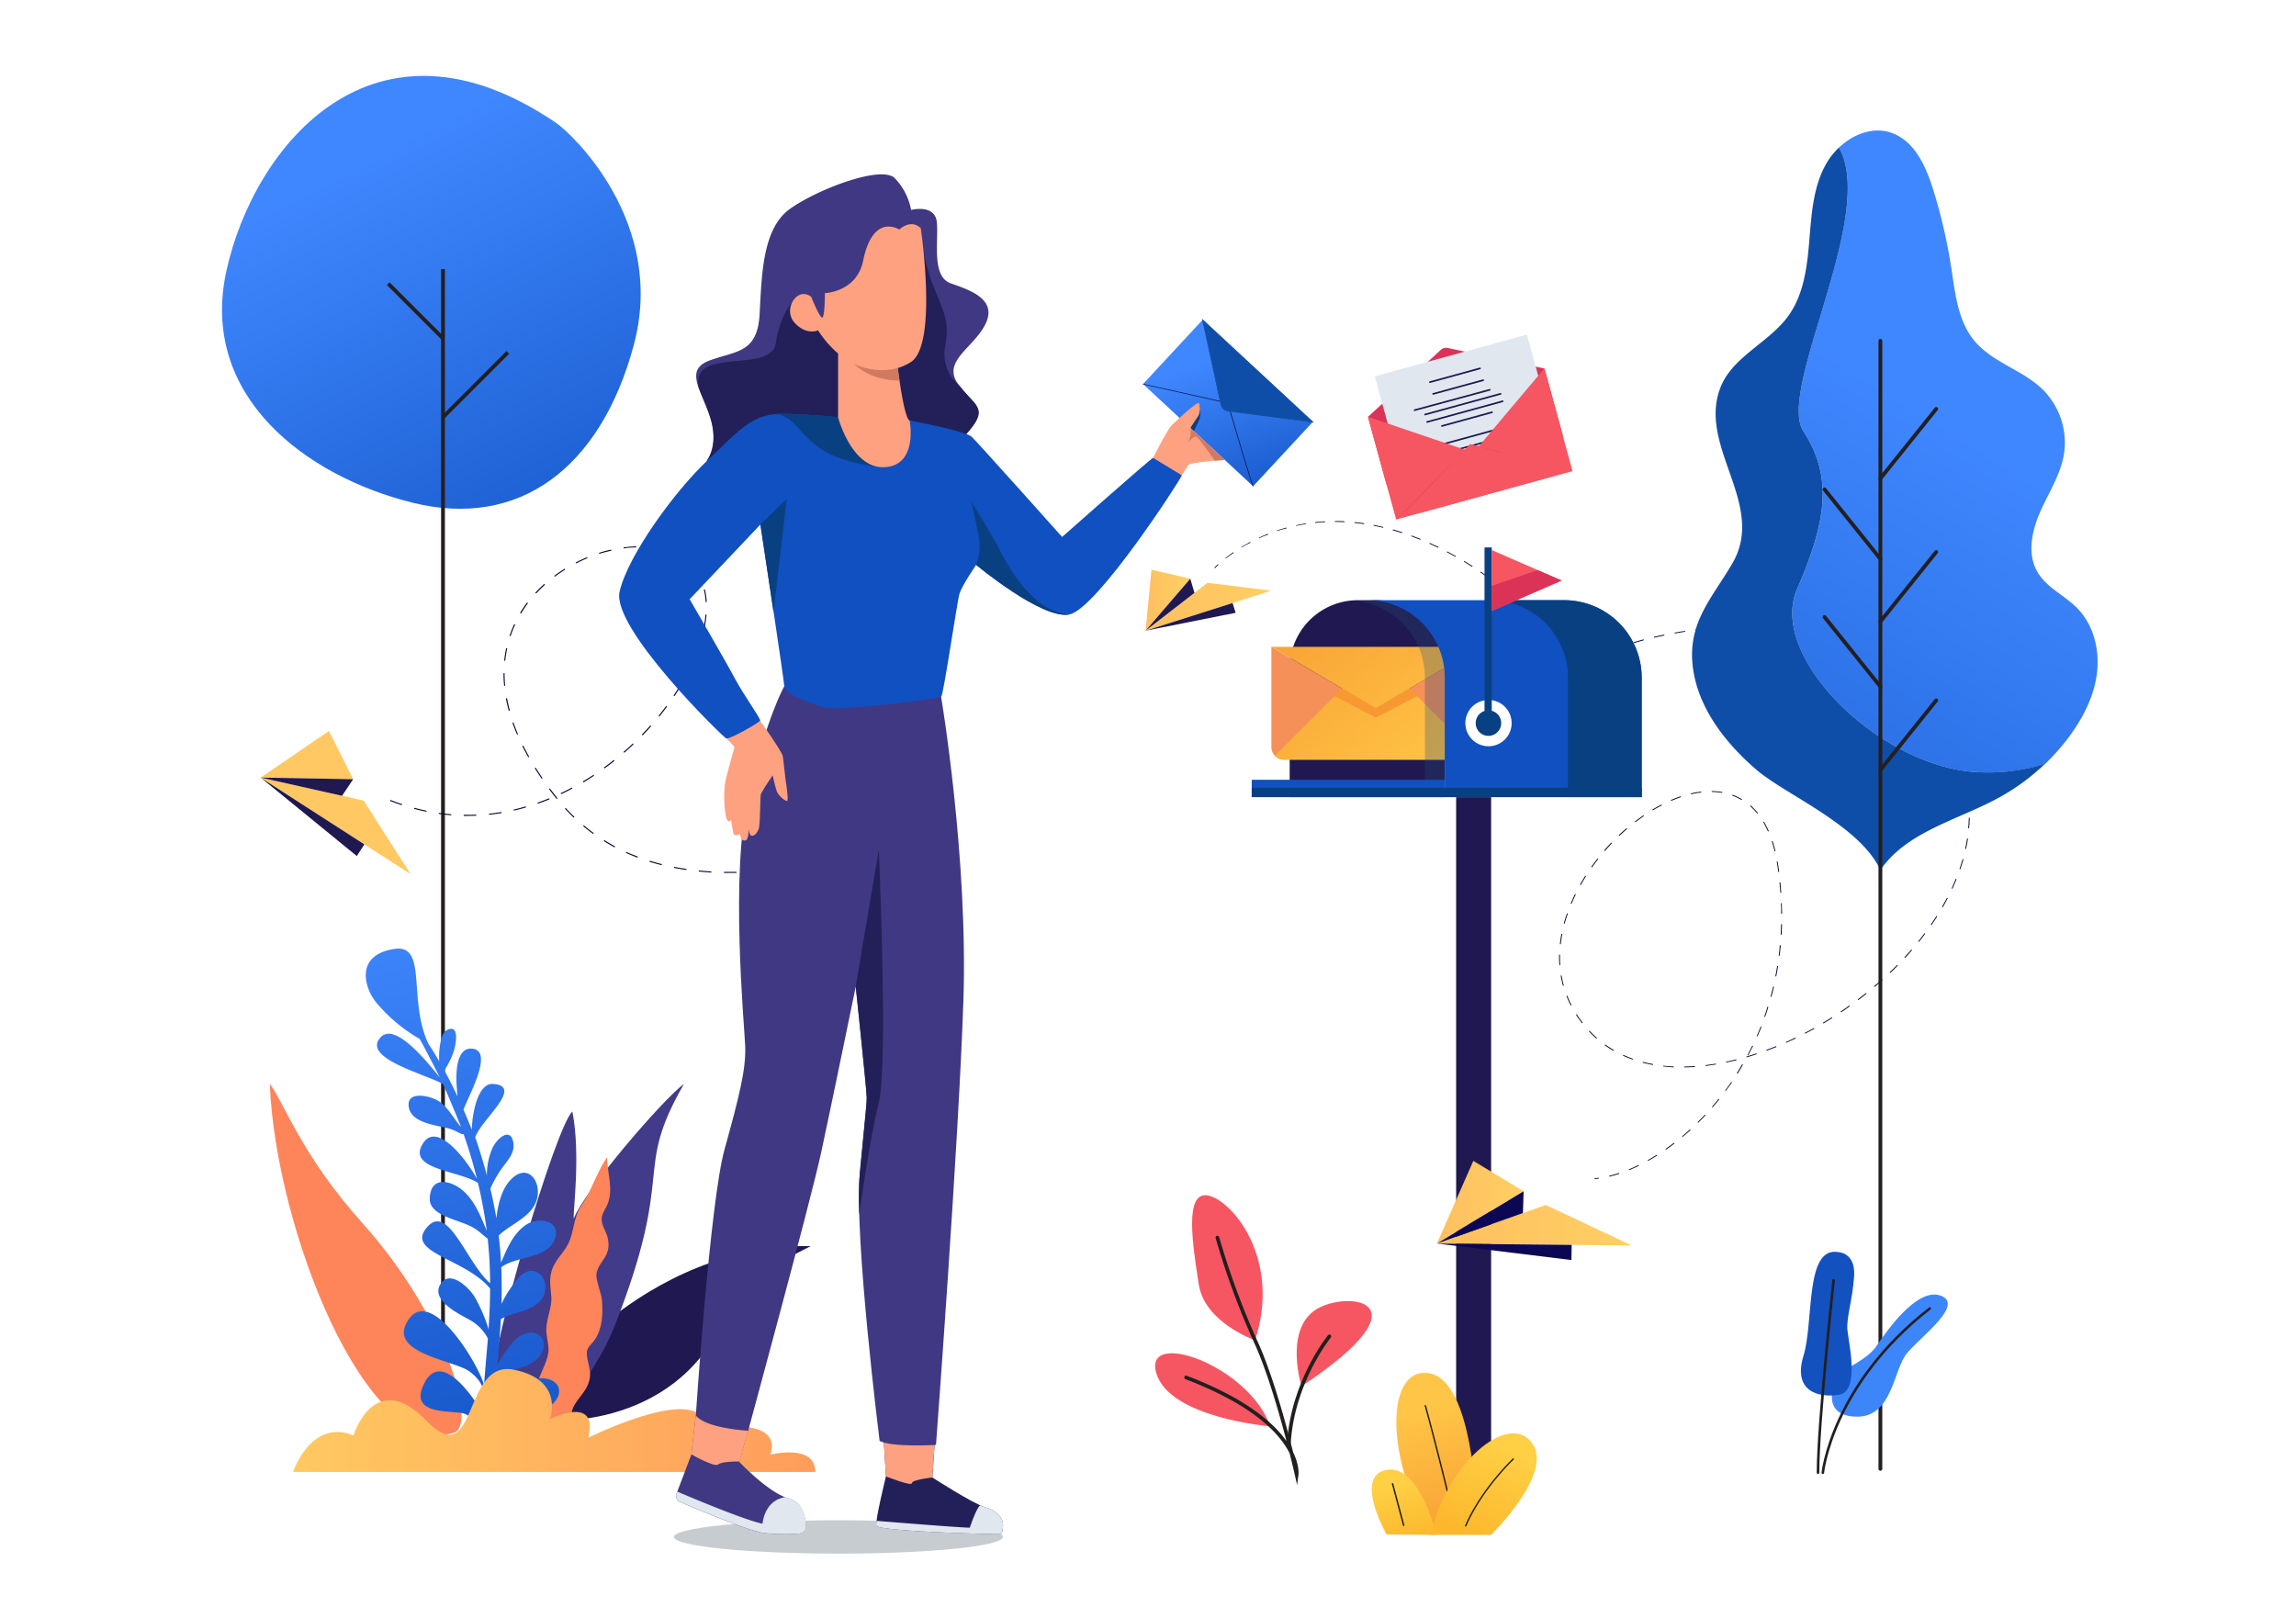 <svg xmlns="http://www.w3.org/2000/svg" xmlns:xlink="http://www.w3.org/1999/xlink" viewBox="0 0 720 504"><defs><style>.cls-1{isolation:isolate;}.cls-2{fill:#fff;}.cls-3{fill:#c7ccd1;}.cls-4{fill:url(#linear-gradient);}.cls-38,.cls-40,.cls-43,.cls-5{fill:none;stroke-miterlimit:10;}.cls-40,.cls-43,.cls-5{stroke:#231f20;}.cls-5{stroke-width:1.2px;}.cls-6{fill:#fe845a;}.cls-7{fill:#201851;}.cls-8{fill:#413b8a;}.cls-9{fill:url(#linear-gradient-2);}.cls-10{fill:url(#linear-gradient-3);}.cls-11{fill:#ffc862;}.cls-12{fill:#060633;}.cls-13{fill:#232059;}.cls-14{fill:#fda181;}.cls-15{fill:#e1e7ef;}.cls-16{fill:#403882;}.cls-17{fill:#1150c0;}.cls-18{fill:#094082;}.cls-19{fill:#d17a62;}.cls-20{fill:url(#linear-gradient-4);}.cls-21{fill:#0f4ea8;}.cls-22{fill:url(#linear-gradient-5);}.cls-23{fill:url(#linear-gradient-6);}.cls-24{fill:#f59059;}.cls-25{fill:url(#linear-gradient-7);}.cls-26{fill:#f79831;}.cls-27{fill:url(#linear-gradient-8);}.cls-28{fill:#f55662;}.cls-29{fill:#db3357;}.cls-30{fill:#264c75;opacity:0.29;mix-blend-mode:multiply;}.cls-31{fill:url(#linear-gradient-9);}.cls-32{fill:url(#linear-gradient-10);}.cls-33{fill:#0b0755;}.cls-34{fill:url(#linear-gradient-11);}.cls-35{fill:#231f20;}.cls-36{fill:url(#linear-gradient-12);}.cls-37{fill:url(#linear-gradient-13);}.cls-38{stroke:#221f1f;stroke-width:1.14px;}.cls-38,.cls-40,.cls-43{stroke-linecap:round;}.cls-39{fill:url(#linear-gradient-14);}.cls-40{stroke-width:1.19px;}.cls-41{fill:#3d86fa;}.cls-42{fill:#1351be;}.cls-43{stroke-width:0.81px;}</style><linearGradient id="linear-gradient" x1="189.55" y1="199.69" x2="113.63" y2="50.6" gradientUnits="userSpaceOnUse"><stop offset="0" stop-color="#1252c4"/><stop offset="1" stop-color="#3f87fe"/></linearGradient><linearGradient id="linear-gradient-2" x1="203.99" y1="469.38" x2="244.06" y2="284.26" gradientTransform="matrix(-1, 0, 0, 1, 368.97, 0)" xlink:href="#linear-gradient"/><linearGradient id="linear-gradient-3" x1="113.29" y1="445.5" x2="277.07" y2="445.5" gradientTransform="matrix(-1, 0, 0, 1, 368.97, 0)" gradientUnits="userSpaceOnUse"><stop offset="0" stop-color="#ff9d5c"/><stop offset="1" stop-color="#ffc961"/></linearGradient><linearGradient id="linear-gradient-4" x1="397.17" y1="161.92" x2="380.45" y2="112.99" xlink:href="#linear-gradient"/><linearGradient id="linear-gradient-5" x1="359.24" y1="190.3" x2="398.68" y2="190.3" gradientUnits="userSpaceOnUse"><stop offset="0" stop-color="#ffbf61"/><stop offset="1" stop-color="#ffcf62"/></linearGradient><linearGradient id="linear-gradient-6" x1="359.24" y1="188.26" x2="373.26" y2="188.26" xlink:href="#linear-gradient-5"/><linearGradient id="linear-gradient-7" x1="396.95" y1="195.7" x2="443.43" y2="251.38" gradientUnits="userSpaceOnUse"><stop offset="0" stop-color="#f8a034"/><stop offset="1" stop-color="#ffc546"/></linearGradient><linearGradient id="linear-gradient-8" x1="413.75" y1="181.68" x2="460.22" y2="237.36" xlink:href="#linear-gradient-7"/><linearGradient id="linear-gradient-9" x1="450.61" y1="384.26" x2="511.69" y2="384.26" xlink:href="#linear-gradient-5"/><linearGradient id="linear-gradient-10" x1="450.61" y1="377.05" x2="477.79" y2="377.05" xlink:href="#linear-gradient-5"/><linearGradient id="linear-gradient-11" x1="-205.3" y1="480.79" x2="-194.54" y2="442.51" gradientTransform="matrix(-1, 0, 0, 1, 252, 0)" xlink:href="#linear-gradient-7"/><linearGradient id="linear-gradient-12" x1="-207.17" y1="482.08" x2="-220.46" y2="454.55" gradientTransform="matrix(-1, 0, 0, 1, 252, 0)" gradientUnits="userSpaceOnUse"><stop offset="0" stop-color="#fcb72c"/><stop offset="1" stop-color="#ffcf44"/></linearGradient><linearGradient id="linear-gradient-13" x1="-190.6" y1="483.88" x2="-185.86" y2="466.17" xlink:href="#linear-gradient-12"/><linearGradient id="linear-gradient-14" x1="486.28" y1="342.81" x2="614.67" y2="135.74" xlink:href="#linear-gradient"/></defs><g class="cls-1"><g id="Layer_2" data-name="Layer 2"><g id="Layer_1-2" data-name="Layer 1"><rect class="cls-2" width="720" height="504"/><ellipse class="cls-3" cx="262.93" cy="482.03" rx="51.6" ry="5.23"/><path class="cls-4" d="M174.48,38.61c4.81,3.28,34.64,31.17,24.24,69.71s-35.93,57.59-69.27,49.36S62.34,124.34,71,84.94,117.32-.36,174.48,38.61Z"/><line class="cls-5" x1="138.92" y1="84.4" x2="138.92" y2="435.14"/><line class="cls-5" x1="138.92" y1="130.85" x2="159.23" y2="110.54"/><line class="cls-5" x1="138.92" y1="106.14" x2="121.75" y2="88.97"/><g id="plant"><path class="cls-6" d="M84.6,339.89c1.78,45.27,30.27,118,57.75,109.44,7.24-2.24-2.06-36-28.64-65.66C94.46,362.17,89.43,346.46,84.6,339.89Z"/><path class="cls-7" d="M165.77,443.67c-.16,2.85,39.37,6.48,57.7-23.38,14.27-23.27,23.14-25.35,30.79-29.48C202.26,389.87,166.22,436.2,165.77,443.67Z"/><path class="cls-8" d="M179.91,382.22c-.25-2.43,2.23-19.93-.42-33.65-5.41,5.3-25.49,73.69-24.86,84.8.23,4.09-2.17,15.36,6.41,17.39,9.05,2.15,25.74-19.7,31.66-34.77,19.56-49.81,5.49-47.7,21.79-76.05C208,344.67,183.33,373.3,179.91,382.22Z"/><path class="cls-6" d="M190.36,362.93c-3.28,4.77-4.78,10.4-8,15.07-2.59,3.76-2.34,8.48-4.18,12.1-2,3.88-5.44,5.88-5.65,11.33-.09,2.55.55,4.67.32,7-.29,2.87-1.49,5.52-1.53,8.58,0,2.15.64,4.19.7,6.23.16,5.73-8.94,15.12-1.65,20.34-.39,4.84.49,6.56,3,6.63,5.33.16,5.13-5.27,6.18-8.26,1.2-3.45,5.11-5.71,5.49-10.44.19-2.44-1.22-5.32-1-7.55.2-1.66,1.75-2.58,2.63-4,2.28-3.62,2.37-7.8,2.13-11.93-.14-2.43-2-6.29-1.75-8.47.57-4.2,4.84-5.27,3.54-11.31-.4-1.83-2-4-1.92-5.91s1.28-3.14,1.92-4.85C192.39,372.73,190.42,367.79,190.36,362.93Z"/><path class="cls-9" d="M170.09,432.27c-5.09-.2-11.54,4.61-14.93,9.93.07-3.34.24-6.69.47-10,3.62-3.31,9.79-2.35,13.39-6.63,3.79-4.5,0-9.56-5.37-6.84C161,420,158,424.38,156,428c.19-2.38.45-5.69.64-8.08q.25-3.1.42-6.19c4.14-2.59,13-2.4,13.92-9.23.65-4.79-4.1-8.1-7.93-4.2a34.71,34.71,0,0,0-5.79,8.64c.11-3.85.1-7.68-.07-11.5,4.55-3.56,14.92-2.53,16.93-9.23,1.64-5.47-5.32-6.74-9.28-4s-5.88,7.44-7.72,11.82q-.23-4.26-.72-8.52c3.41-3.48,10.55-5.83,12-11.49s-3.05-11.57-8.34-5.93c-2.78,3-3.89,7.56-4.41,12-.52-3.12-1.15-6.23-1.89-9.3a38.41,38.41,0,0,1,3.35-6c1.7-2.44,4.2-4.79,3.92-7.9-.48-5.36-4.61-2.62-6.47.89a20.79,20.79,0,0,0-1.87,8.86c-.93-3.43-2.47-8.61-3.66-11.95,1.8-5.49,15.42-16.07,5.58-16.74-4.66-.32-6.53,8.86-6.65,14.37-.71-1.82-2.48-6-2.61-6.3,1.62-4.5,9.55-18.35,2.81-19.12-5.34-.6-5.29,8.33-4.86,12.73,0,.55.09,1.36.16,2.23-1.28-2.73-2.64-5.47-4.1-8.17a25.48,25.48,0,0,0,3-6.21c.51-1.63,2-8.79-2.42-6.3-1.7.94-2.43,6-2.21,9.67-1.09-1.88-2.23-3.74-3.42-5.55-6.5-13.85-.09-31.37-10.72-29.68-12.6,2-9,12.4-6,16.29a49.61,49.61,0,0,0,14,11.91c1.2,2,5.75,10.94,6.32,12.1-5-6.21-15.1-18.46-19.2-11.75-3.64,6,14.05,10.56,20.16,13.76,1.66,3.51,5.35,12.58,5.7,13.53-2.28-2.59-4.18-6.48-7.25-8.27-2.71-1.58-9.14-2.92-9.19,1.12-.08,5.75,8.21,6.49,12.29,7.53,2.92.75,4.13,2.08,4.95,1.83q2.44,6.93,4.21,14.06c-3.11-5.7-12.27-17.94-16.77-11.37-5.79,8.46,11.32,8.7,17.08,12.66a148.51,148.51,0,0,1,2.74,14.75l0,.17c-2-4.53-3.54-9.12-7.55-12.6-3.63-3.14-10.22-4.75-10.3,2.7-.06,5.42,9.47,6.45,13.81,9.09,1.94,1.18,3.34,2.7,4.34,3.34a133.15,133.15,0,0,1,.76,14c-7.63-6.67-13.3-25.92-20.1-17.18-6,7.7,12.3,9.43,20.1,18.81,0,4.25-.2,8.52-.49,12.8a47.87,47.87,0,0,0-4.2-9.87c-1.2-2.4-7.81-9.43-10.92-4.21s6.48,9.55,9.36,11.22A13.92,13.92,0,0,1,153,419.8c-.06.78-.93,10.52-1.21,14.62-1.87-7.07-17.9-33.22-24.55-19-4.27,9.12,15.48,11.38,19.91,14.65,3,2.22,4,4.16,4.52,6.18-.13,2.38-.23,4.75-.25,7.12-3.76-6.61-13.16-19.37-18.19-9.86-6,11.24,10,8.37,12.94,10.08,2.57,1.48,5.49,2.44,5.39,6.06a70.29,70.29,0,0,0,.94,8.33c.36,2,3.47,1.3,3.26-.68a111.49,111.49,0,0,1-.59-11.54c4.56-2.67,14.62-2.62,17.7-5.1C177.11,437.21,175.69,432.49,170.09,432.27Z"/><path class="cls-10" d="M91.89,461.64s5.71-16.89,18.94-11.45c0,0,6.61-21.38,22.84-4.67s11.24-19.17,27.41-15.95,11.35,15.54,11.35,15.54,15.4-7.94,12.06,5.8c0,0,36.33-18.12,36.93-2.79,0,0,24.34-4.51,20.13,8.11,0,0,14.13-3.61,14.13,5.41Z"/></g><polygon class="cls-11" points="81.73 243.87 114.05 251.1 128.76 274.15 81.73 243.87"/><polygon class="cls-11" points="110.75 244.38 81.73 243.87 103.16 229.25 110.75 244.38"/><polygon class="cls-7" points="114.26 264.82 111.89 268.48 81.73 243.87 114.26 264.82"/><polygon class="cls-7" points="110.75 244.38 107.27 249.59 81.73 243.87 110.75 244.38"/><path class="cls-12" d="M229.4,273.78l-2.38,0v-.33c1.29,0,2.62,0,3.94,0v.33Zm5.52-.13,0-.33c1.29-.06,2.61-.14,3.93-.24l0,.33C237.53,273.51,236.21,273.59,234.92,273.65Zm-11.84,0c-1.32-.08-2.65-.19-3.94-.32l0-.33c1.28.13,2.6.24,3.92.32Zm19.71-.55,0-.33c1.28-.13,2.59-.29,3.91-.46l0,.33C245.39,272.76,244.07,272.92,242.79,273.05Zm-27.57-.25c-1.31-.19-2.62-.42-3.89-.66l.06-.33c1.27.25,2.57.47,3.88.66Zm35.4-.77-.05-.33c1.28-.2,2.59-.42,3.89-.65l0,.32C253.21,271.61,251.9,271.83,250.62,272Zm-43.15-.75c-1.28-.32-2.56-.68-3.81-1.06l.1-.32c1.24.38,2.51.74,3.79,1.06Zm50.92-.65-.06-.32c1.27-.26,2.56-.53,3.86-.82l.07.32C261,270.1,259.66,270.38,258.39,270.63Zm-58.47-1.69c-1.23-.47-2.47-1-3.65-1.51l.13-.3c1.18.53,2.41,1,3.64,1.5Zm66.18,0-.07-.32c1.26-.3,2.54-.63,3.82-1l.08.32C268.65,268.29,267.37,268.62,266.1,268.92Zm7.65-2-.09-.32c1.26-.35,2.54-.72,3.8-1.09l.09.32C276.29,266.21,275,266.58,273.75,266.93Zm-81-1.23c-1.16-.62-2.31-1.28-3.43-2l.18-.28c1.1.68,2.25,1.34,3.41,2Zm88.62-1-.1-.32c1.24-.38,2.5-.79,3.76-1.2l.1.31Zm7.5-2.46-.1-.31,3.71-1.3.11.31ZM186,261.53c-1.07-.77-2.12-1.59-3.13-2.43l.21-.26c1,.84,2,1.65,3.11,2.42Zm-6.08-5.07c-.94-.91-1.87-1.87-2.76-2.85l.24-.22c.89,1,1.81,1.92,2.75,2.83Zm-33.41-.57h-1.09v-.33c1.31,0,2.62,0,3.93-.05l0,.33C148.42,255.87,147.45,255.89,146.51,255.89Zm-5-.2c-1.3-.1-2.63-.25-3.92-.43l0-.33c1.29.19,2.61.33,3.91.44Zm11.84-.16,0-.33c1.29-.13,2.6-.31,3.9-.53l.05.33C155.92,255.22,154.6,255.4,153.31,255.53Zm-19.66-.95c-1.28-.26-2.57-.57-3.84-.91l.08-.32c1.27.34,2.56.65,3.83.91Zm27.44-.35-.07-.32c1.27-.29,2.55-.62,3.81-1l.09.32C163.66,253.61,162.37,253.94,161.09,254.23ZM126,252.53c-1.23-.41-2.48-.87-3.71-1.35l.12-.31c1.22.48,2.47.94,3.7,1.35Zm42.66-.48-.11-.31c1.22-.42,2.46-.89,3.68-1.39l.12.31C171.15,251.16,169.91,251.63,168.68,252.05Zm5.92-1.46c-.84-1-1.65-2.09-2.42-3.13l.26-.2c.77,1,1.58,2.09,2.41,3.13Zm1.38-1.52-.13-.3c1.17-.55,2.35-1.14,3.51-1.76l.16.29C178.35,247.92,177.16,248.52,176,249.07Zm7-3.7-.17-.29c1.12-.66,2.24-1.36,3.33-2.08l.18.27C185.21,244,184.08,244.7,183,245.37Zm-13.09-1.13c-.76-1.1-1.5-2.22-2.18-3.31l.28-.17c.68,1.08,1.41,2.19,2.17,3.3ZM189.55,241l-.19-.27c1.06-.77,2.11-1.57,3.14-2.39l.2.26C191.67,239.45,190.61,240.26,189.55,241Zm-23.89-3.5c-.66-1.17-1.28-2.35-1.86-3.5l.3-.15c.57,1.15,1.19,2.32,1.85,3.49Zm30.09-1.43-.21-.25c1-.85,2-1.75,2.92-2.65l.22.25C197.73,234.35,196.74,235.24,195.75,236.1Zm5.75-5.44-.23-.23c.91-.94,1.81-1.91,2.68-2.89l.25.22C203.33,228.74,202.42,229.72,201.5,230.66Zm-39.36-.24c-.52-1.23-1-2.47-1.44-3.69l.32-.11c.42,1.21.9,2.45,1.42,3.67Zm44.63-5.68-.26-.21c.83-1,1.65-2.07,2.42-3.12l.27.2C208.42,222.66,207.6,223.71,206.77,224.74Zm-47.24-1.81c-.35-1.29-.65-2.59-.89-3.87L159,219c.24,1.27.53,2.56.88,3.85Zm51.95-4.56-.27-.18c.74-1.1,1.45-2.23,2.12-3.34l.28.17C212.94,216.14,212.22,217.27,211.48,218.37Zm-53.39-3.24c-.13-1.31-.19-2.62-.19-3.9v-.07h.33v.07c0,1.27.06,2.57.18,3.87Zm57.47-3.56-.29-.16c.62-1.18,1.21-2.37,1.74-3.54l.3.14C216.78,209.18,216.19,210.38,215.56,211.57Zm-57.12-4.34-.33,0a36.37,36.37,0,0,1,.63-3.92l.32.07A33.52,33.52,0,0,0,158.44,207.23Zm60.4-2.89-.31-.12c.48-1.26.9-2.51,1.26-3.74l.31.09C219.74,201.81,219.32,203.07,218.84,204.34Zm-58.74-4.8-.31-.1a37.79,37.79,0,0,1,1.47-3.69l.3.14A38,38,0,0,0,160.1,199.54ZM221,196.71l-.32-.06a34.8,34.8,0,0,0,.55-3.9l.33,0A35.22,35.22,0,0,1,221,196.71Zm-57.63-4.3-.28-.17a38.71,38.71,0,0,1,2.22-3.29l.26.2C164.82,190.21,164.08,191.3,163.41,192.41Zm57.92-3.6a22.66,22.66,0,0,0-.56-3.88l.32-.08a22.37,22.37,0,0,1,.57,4Zm-53.19-2.68-.24-.22a39,39,0,0,1,2.82-2.78l.22.24C170,184.25,169,185.18,168.14,186.13Zm51.33-4.89c-.14-.28-.28-.55-.43-.82a14.84,14.84,0,0,0-1.71-2.44l.25-.22a15.57,15.57,0,0,1,1.75,2.5c.15.27.3.55.43.83ZM174,180.88l-.19-.27c1-.78,2.14-1.54,3.27-2.24l.17.29C176.11,179.35,175,180.1,174,180.88Zm6.67-4.17-.15-.29c1.17-.6,2.38-1.16,3.59-1.66l.13.3C183,175.56,181.81,176.12,180.65,176.71Zm33.77-1.33a18.16,18.16,0,0,0-3.43-1.87l.13-.3a18,18,0,0,1,3.49,1.9Zm-26.51-1.68-.1-.31c1.26-.4,2.54-.76,3.82-1l.07.32C190.44,173,189.16,173.3,187.91,173.7Zm19.36-1.37a29.14,29.14,0,0,0-3.88-.6l0-.32a26.76,26.76,0,0,1,3.92.6ZM195.56,172l0-.32a38.52,38.52,0,0,1,3.94-.33v.33C198.2,171.68,196.88,171.79,195.56,172Z"/><g id="LADY"><g id="SHOES"><path class="cls-13" d="M293.07,453.13l-.69,10.25s12.72,8.22,16.63,9.37,5.52,3.51,5.52,5.47-.46,2.82-.81,2.93-38.65-.8-38.94-2.7S277.83,463,277.83,463l-.69-10.93Z"/><path class="cls-14" d="M292.38,463.38s-6.36.67-6.42,1.78-8.13-2.13-8.13-2.13l-.69-10.93,15.93,1Z"/><path class="cls-15" d="M274.78,478.45c.29,1.9,38.6,2.82,38.94,2.7s.81-1,.81-2.93-1.61-4.32-5.52-5.47a13.34,13.34,0,0,1-1.61-.63h0c-1.16.64-3.28,7-3.28,7-2.85,0-24.35-1.74-29.25-2.14A7,7,0,0,0,274.78,478.45Z"/><path class="cls-16" d="M218.18,444l-1.38,12.18-4.68,12.34a2,2,0,0,0,1,2.49c5.35,2.29,21.58,9.12,26.41,9.79a58.14,58.14,0,0,0,11.08.17,2.26,2.26,0,0,0,2.11-2.4c-.16-2.82-1.1-7.46-5.42-8.64-6.33-1.73-15.53-11.51-15.53-11.51l2.78-9.66Z"/><path class="cls-14" d="M231.82,458.37s-5.47-.11-6.58.92-8.44-3.16-8.44-3.16L218.18,444l16.42,4.76Z"/><path class="cls-15" d="M213.17,471c5.35,2.29,21.58,9.12,26.41,9.79a58.14,58.14,0,0,0,11.08.17,2.26,2.26,0,0,0,2.11-2.4c-.16-2.82-1.1-7.46-5.42-8.64a11.24,11.24,0,0,1-1.11-.38h0c-6.69,1.09-7.11,8.35-7.11,8.35-5.8-1.23-22-8.05-26.73-10.08l-.27.7A2,2,0,0,0,213.17,471Z"/></g><g id="PANTS"><path class="cls-16" d="M295.11,218.48s8.51,50.31,7,95.4-8.59,139.28-8.59,139.28-13.43.84-17.68-1.23c0,0-8.05-64.19-6.21-83.86s2.18-21.63,2.18-23.82-3.45-34.85-3.45-34.85-7.48,36.46-10.81,51.88-22.93,87.43-22.93,87.43-13-.61-16.42-4.76c0,0,4.45-67,9-83.44S234,335.36,233.68,328s-4.76-54.14,1.07-78.84,11.16-33.86,11.16-33.86Z"/><path class="cls-13" d="M275.59,266.49l-7.25,42.91s3.45,32.67,3.45,34.85-.34,4.14-2.18,23.82c-.18,1.91-.27,4.25-.28,6.9l.1,6.08v0c0-.05,3.21-23.64,6.16-35.28S275.59,266.49,275.59,266.49Z"/></g><g id="UPPER_BODY" data-name="UPPER BODY"><path class="cls-16" d="M285.71,65.85s7.36-1.95,8.05,3.69-1.84,17.14,4.38,19.32,14.49,5,11,12.54-14,11.85-8.63,19.1,10,7.25,2.07,16-81,8-81,8,3.92-4.6,1.15-13.46S214.39,116,222.67,113s14.84-2.3,15.53-14.38.78-26.89,9.54-33.12,28.54-13.7,32.79-9.67A19.37,19.37,0,0,1,285.71,65.85Z"/><path class="cls-13" d="M296.41,108.54c1.5-8.17-.69-11.05-4-19.56a60,60,0,0,1-3.64-17.45s-17,25.39-26.29,26.54-12.63-5-12.63-5-5.06,4.45-6.56,14.46-26.58.89-24.22,13.9c.94,2.74,2.59,6,3.74,9.68,2.77,8.86-1.15,13.46-1.15,13.46s73.05.69,81-8c7.71-8.49,3.59-8.74-1.61-15.39h0A13,13,0,0,1,296.41,108.54Z"/><path class="cls-14" d="M238.32,226s6.94,9.67,7.17,11.28.88,7.63,1,8.28.77,5.18.39,5.56-2.73-1.42-3.3-3a45.84,45.84,0,0,1-1.27-4.95s-3.49,5.06-3.72,6-.19,9.47-.65,10.74-1.38,2.37-2.26,2.18-.77-2.3-.77-2.3-.23,3.38-.92,3.68a1.14,1.14,0,0,1-1.65-.69c-.19-.73-.27-1.22-.27-1.22s-1.72,1.11-2.1-.35a37.23,37.23,0,0,1-.69-4s-1.16,1.54-1.69-1.49a35.09,35.09,0,0,1-.23-10c.42-2.53,3-11.43,3-11.43l-2.69-2.88Z"/><path class="cls-17" d="M285.25,131.89s17.53,3.22,19.52,5.14,28.3,31.37,28.3,31.37,27.94-24.75,28.54-24.81,9.19,4.4,9,5.48-26.69,42-35.28,43.64-29.22-15.57-29.22-15.57-4.44,6.52-5.21,9-5,31.75-5.75,32.37-32.06,4.75-36.78,3.37-12.31-4.26-12.42-6.56-7.48-50.84-7.48-50.84l-22.2,23.46s11.5,19.79,14.26,25,8.17,12.54,7.83,13.11-9.63,6-10.67,5.52-36-34.58-33.4-46,17.41-31.6,27.38-41,14.19-15.1,24.32-14.8,16.87,1.11,16.87,1.11Z"/><path class="cls-18" d="M313.21,171.92c-2.3-4.52-8.67-14.65-8.67-14.65s1.3,5.14,2.34,10.74-.81,9.13-.81,9.13,20.63,17.18,29.22,15.57C323.25,191.79,315.51,176.45,313.21,171.92Z"/><path class="cls-18" d="M257.76,141c7.93,5.06,19.78,5.52,19.78,5.52a21.27,21.27,0,0,0-7.17-15.3l-7.55-.35s-6.75-.8-16.87-1.11a20.3,20.3,0,0,0-4.67.37C248.32,128.7,250,136,257.76,141Z"/><polygon class="cls-18" points="238.43 164.45 246.71 156.51 242.57 192 238.43 164.45"/><g id="FACE"><path class="cls-14" d="M288.74,71.53C270,50.9,254.38,93.08,254.38,93.08c-4.45-3.37-9,4-5.21,8.13s7.36,2.38,7.36,2.38a32.64,32.64,0,0,0,6.29,7.28v20s4.26,16.34,14.72,15.65,7.71-14.61,7.71-14.61c-1.5-.62-3.07-11.47-3.72-16.48a17.35,17.35,0,0,0,4.07-1.85C294.19,108.19,288.74,71.53,288.74,71.53Z"/><path class="cls-19" d="M281.53,115.41a19.51,19.51,0,0,1-13.64-1.31s4.34,5.2,14.19,5.25Z"/><path class="cls-16" d="M254.38,93.08s2.61,6.52,3.45,6.52.85-7.67.85-7.67,10-.3,12-10.2,6.61-12.27,11.36-9.74c0,0,3.44-3.45,6.66-.46A14.49,14.49,0,0,0,275.82,63C266,62.64,249.57,81.89,254.38,93.08Z"/></g><polygon class="cls-20" points="377.1 100.34 358.44 120.45 392.97 152.5 411.63 132.38 385.61 128.37 382.77 125.74 377.1 100.34"/><path class="cls-12" d="M392.89,152.55l.16-.11c-.39-.56-4.41-14-7.74-25.41a1.21,1.21,0,0,0-.9-.85l-26-5.82,0,.18,25.95,5.82a1,1,0,0,1,.76.72C386.82,132.87,392.39,151.82,392.89,152.55Z"/><path class="cls-21" d="M411.64,132.38l-34.54-32,5.83,26.59a2.44,2.44,0,0,0,2.07,1.9Z"/><path class="cls-21" d="M385,128.87a2.48,2.48,0,0,1-2.09-1.93l-5.83-26.6,0-.11,34.7,32.2Zm-2-1.94a2.42,2.42,0,0,0,2,1.87l26.53,3.53-34.37-31.89Z"/><path class="cls-21" d="M382.84,127,377,100.06l35,32.46L385,128.93a2.54,2.54,0,0,1-2.14-2Zm-5.58-26.34,5.76,26.3a2.36,2.36,0,0,0,2,1.83l26.34,3.51Z"/><path class="cls-21" d="M385,129a2.57,2.57,0,0,1-1.41-.66l0,0,0,0a2.64,2.64,0,0,1-.77-1.34l-5.89-26.89,0-.11L412,132.57Zm-2.11-2a2.5,2.5,0,0,0,.75,1.29,2.44,2.44,0,0,0,1.37.65l26.82,3.58L377,100.16Zm2.13,1.82a2.37,2.37,0,0,1-2-1.85l-5.76-26.3,0-.11,34.26,31.79Zm-1.94-1.87a2.32,2.32,0,0,0,1.95,1.8l26.24,3.5-33.93-31.48Z"/><path class="cls-18" d="M376.19,127a10.2,10.2,0,0,1,0,4.35,36.85,36.85,0,0,1-1.81,3.86l-4.51-4.19Z"/><path class="cls-14" d="M361.61,143.59s4.21-8.56,5.89-10.28,7.49-6.92,8.23-6.89.79,3,0,4.09-2.44,3.72-2.44,3.72l10.78,10s-10.93.76-11.43,1.61-2.07,3.22-2.07,3.22Z"/><path class="cls-19" d="M373.29,134.23a7.19,7.19,0,0,1-.78,4.71s1.95-2.56,2.79-1.93,5.66,7.48,5.66,7.48l3.11-.25Z"/></g></g><path class="cls-12" d="M381,178.21l-.2-.18s.39-.41,1.13-1.09l.17.19C381.33,177.8,381,178.21,381,178.21Z"/><path class="cls-12" d="M482.31,206.16h-.26c0-.33,0-.67,0-1a17.31,17.31,0,0,0-.11-2l.26,0a20.5,20.5,0,0,1,.11,2.07C482.33,205.49,482.32,205.82,482.31,206.16Zm-.89-6a21.21,21.21,0,0,0-1-2.88l.24-.1a21.31,21.31,0,0,1,1,2.92Zm-2.3-5.63a28.94,28.94,0,0,0-1.62-2.58l.21-.15a29.64,29.64,0,0,1,1.64,2.61Zm-3.49-5c-.63-.75-1.32-1.52-2-2.26l.18-.19c.73.76,1.43,1.53,2.06,2.29Zm-4.24-4.39c-.73-.67-1.51-1.34-2.32-2l.17-.2c.81.66,1.59,1.34,2.32,2Zm-4.73-3.89c-.79-.59-1.63-1.19-2.48-1.78l.14-.21c.86.59,1.7,1.19,2.5,1.79Zm-5-3.47c-.83-.53-1.71-1.07-2.6-1.61l.13-.22c.89.53,1.77,1.08,2.61,1.61Zm-77.23-2.57-.16-.2c.79-.62,1.62-1.23,2.47-1.82l.15.21C386,173.94,385.17,174.55,384.39,175.16Zm72-.57c-.9-.5-1.8-1-2.7-1.46l.12-.23c.9.47,1.81,1,2.7,1.46Zm-5.43-2.84c-.92-.45-1.86-.89-2.77-1.3l.1-.23c.92.41,1.86.84,2.78,1.29Zm-61.52-.06-.13-.23c.87-.52,1.77-1,2.67-1.52l.12.23C391.18,170.65,390.29,171.16,389.42,171.69Zm55.93-2.44c-1-.39-1.91-.76-2.86-1.11l.09-.24c.95.35,1.91.72,2.87,1.11Zm-50.53-.44-.11-.23c.93-.43,1.88-.84,2.83-1.22l.09.24C396.69,168,395.74,168.38,394.82,168.81Zm44.78-1.67c-1-.32-2-.62-2.93-.89l.07-.25c1,.27,2,.57,2.94.89Zm-39.09-.59-.09-.25c1-.32,2-.62,2.94-.89l.07.25C402.45,165.93,401.47,166.23,400.51,166.55Zm33.2-1.07c-1-.24-2-.46-3-.65l0-.25c1,.19,2,.41,3,.65Zm-27.31-.55,0-.25c1-.22,2-.41,3-.57l0,.25C408.41,164.53,407.39,164.72,406.4,164.93Zm21.3-.61c-1-.15-2-.27-3-.37l0-.26c1,.1,2,.22,3.05.37ZM412.44,164l0-.26c1-.1,2-.18,3.06-.24v.26C414.48,163.78,413.45,163.86,412.44,164Zm9.17-.24c-1-.05-2-.08-3-.08l0-.26h0c1,0,2,0,3,.08Z"/><polygon class="cls-22" points="359.24 197.81 378.63 182.79 398.68 185.25 359.24 197.81"/><polygon class="cls-23" points="373.26 181.5 359.24 197.81 361.08 178.7 373.26 181.5"/><polygon class="cls-7" points="386.52 189.12 387.48 192.19 359.24 197.81 386.52 189.12"/><polygon class="cls-7" points="373.26 181.5 374.57 185.94 359.24 197.81 373.26 181.5"/><g id="MAILBOX"><rect class="cls-7" x="456.63" y="250.01" width="10.97" height="216.06"/><path class="cls-7" d="M425.8,188.24h5.88a21.37,21.37,0,0,1,21.37,21.37V250a0,0,0,0,1,0,0H404.43a0,0,0,0,1,0,0V209.61A21.37,21.37,0,0,1,425.8,188.24Z"/><path class="cls-24" d="M464.17,202.87v31.4a4,4,0,0,1-4,4H402.69a4,4,0,0,1-4-4v-31.4l32.73,19.3Z"/><path class="cls-25" d="M463.06,237,442,215.94l-10.55,6.23-10.56-6.23L399.81,237a4,4,0,0,0,2.88,1.25h57.49A4,4,0,0,0,463.06,237Z"/><polygon class="cls-26" points="431.44 225.04 444.39 218.33 442 215.94 431.44 222.17 420.88 215.94 418.51 218.31 431.44 225.04"/><polygon class="cls-27" points="398.71 202.87 464.17 202.87 431.44 222.17 398.71 202.87"/><rect class="cls-17" x="392.53" y="244.56" width="60.52" height="5.44"/><path class="cls-17" d="M490.5,188.24H428.74a24.31,24.31,0,0,1,24.31,24.31V250h61.77V212.55A24.32,24.32,0,0,0,490.5,188.24Z"/><rect class="cls-18" x="392.53" y="247.07" width="60.52" height="2.93"/><rect class="cls-18" x="453.05" y="247.07" width="61.77" height="2.93"/><path class="cls-18" d="M490.51,188.24H467.38a24.31,24.31,0,0,1,24.31,24.31V250h23.13V212.55A24.32,24.32,0,0,0,490.51,188.24Z"/><circle class="cls-2" cx="466.78" cy="226.79" r="7.26"/><path class="cls-18" d="M470.76,226.79a4,4,0,1,0-4,4A4,4,0,0,0,470.76,226.79Z"/><rect class="cls-18" x="465.53" y="171.69" width="2.27" height="55.1"/><polygon class="cls-28" points="467.76 191.64 489.71 182.07 467.76 172.5 467.76 191.64"/><polygon class="cls-29" points="482.2 178.8 467.76 183.75 467.76 191.64 489.71 182.07 482.2 178.8"/><path class="cls-30" d="M453.05,212.55V250h0v-5.45h-6.21v-32a24.3,24.3,0,0,0-21.2-24.1,24.46,24.46,0,0,1,3.1-.2h0A24.3,24.3,0,0,1,453.05,212.55Z"/></g><polygon class="cls-31" points="450.61 390.01 484.74 377.91 511.69 390.62 450.61 390.01"/><polygon class="cls-32" points="477.79 373.62 450.61 390.01 462.02 364.08 477.79 373.62"/><polygon class="cls-33" points="492.86 390.43 492.78 395.18 450.61 390.01 492.86 390.43"/><polygon class="cls-33" points="477.79 373.62 477.58 380.45 450.61 390.01 477.79 373.62"/><path class="cls-12" d="M500.05,369.79l0-.27c.43,0,.87-.08,1.32-.14l0,.27C500.93,369.71,500.49,369.76,500.05,369.79Zm4.58-.75-.06-.26c1-.25,2.09-.55,3.15-.91l.09.26C506.73,368.49,505.67,368.8,504.63,369ZM510.9,367l-.1-.25c1-.41,2-.87,3-1.36l.12.25C512.91,366.11,511.9,366.57,510.9,367Zm5.94-2.89-.14-.24c.94-.53,1.89-1.09,2.83-1.68l.15.23C518.74,363,517.78,363.56,516.84,364.09Zm5.59-3.52-.16-.22c.89-.62,1.78-1.28,2.65-1.94l.17.21C524.21,359.29,523.32,360,522.43,360.57Zm5.23-4-.18-.21c.83-.7,1.67-1.43,2.48-2.17l.19.21C529.33,355.13,528.49,355.86,527.66,356.56Zm4.88-4.44-.19-.2c.77-.77,1.54-1.56,2.29-2.36l.2.19C534.09,350.55,533.32,351.35,532.54,352.12Zm4.51-4.82-.21-.18c.71-.82,1.42-1.67,2.1-2.53l.22.18C538.47,345.62,537.76,346.47,537.05,347.3Zm4.12-5.15L541,342c.65-.88,1.3-1.78,1.91-2.68l.23.16C542.47,340.37,541.83,341.27,541.17,342.15ZM522,334.51l-.4,0,0-.27c1.07.11,2.17.2,3.27.25v.27C523.94,334.68,523,334.61,522,334.51Zm22.88,2.2-.23-.15c.58-.92,1.15-1.87,1.7-2.81l.23.14C546.06,334.84,545.48,335.78,544.9,336.71ZM518.35,334c-1.1-.2-2.18-.44-3.23-.71l.07-.26c1,.27,2.12.5,3.21.7Zm9.86.77v-.28c1.08,0,2.18-.06,3.29-.14l0,.28C530.4,334.7,529.29,334.75,528.21,334.77ZM512,332.33c-1-.37-2.08-.79-3.06-1.24l.11-.25c1,.45,2,.86,3,1.23Zm22.83,2,0-.28c1.07-.12,2.16-.28,3.25-.46l0,.27C537,334,535.87,334.19,534.79,334.32Zm6.51-1.08-.06-.27c1.06-.22,2.14-.47,3.21-.74l.06.27C543.44,332.77,542.36,333,541.3,333.24ZM506,329.58c-1-.55-1.89-1.15-2.78-1.78l.16-.23c.88.63,1.81,1.23,2.76,1.78Zm41.74,2.05-.08-.27c1-.3,2.09-.63,3.14-1l.09.26C549.79,331,548.73,331.32,547.7,331.63Zm.51-.62-.25-.13c.51-1,1-1.95,1.49-2.93l.25.12C549.22,329.05,548.72,330,548.21,331Zm-47.62-5.26c-.82-.73-1.62-1.5-2.37-2.31l.2-.18a31.61,31.61,0,0,0,2.35,2.28Zm53.37,3.8-.1-.26c1-.37,2.06-.77,3.07-1.19l.1.26C556,328.77,555,329.17,554,329.55Zm-57.88-8.62c-.68-.88-1.32-1.79-1.91-2.7l.23-.15c.58.91,1.22,1.81,1.89,2.68Zm64,6.14-.11-.26c1-.44,2-.9,3-1.38l.12.25C562.07,326.16,561.06,326.62,560.07,327.07Zm-9-2-.25-.11c.44-1,.87-2,1.27-3l.25.1C552,323.05,551.52,324.07,551.08,325.07Zm14.93-.86-.12-.25c1-.5,1.94-1,2.9-1.55l.13.24C568,323.18,567,323.71,566,324.21Zm-73.48-8.85a32.22,32.22,0,0,1-1.35-3l.25-.1c.4,1,.85,2,1.34,3ZM571.78,321l-.14-.24c.94-.55,1.89-1.13,2.81-1.71l.15.23C573.67,319.87,572.72,320.45,571.78,321Zm-18.27-2.07-.25-.09c.36-1,.71-2.08,1-3.12l.26.09C554.23,316.86,553.88,317.91,553.51,318.94Zm-63.37-9.73c-.29-1.06-.53-2.14-.72-3.23l.27-.05c.19,1.08.42,2.16.71,3.2Zm87.23,8.27-.15-.22c.9-.61,1.81-1.24,2.71-1.88l.16.23C579.19,316.24,578.28,316.88,577.37,317.48Zm-21.88-4.83-.26-.07c.28-1.05.56-2.12.81-3.18l.27.06C556.05,310.53,555.78,311.6,555.49,312.65Zm27.26,1-.17-.22c.88-.66,1.75-1.33,2.6-2l.17.22C584.5,312.31,583.63,313,582.75,313.65ZM489,302.7c-.08-1.08-.1-2.19-.08-3.3h.27c0,1.1,0,2.21.08,3.28Zm98.87,6.83-.18-.21c.83-.7,1.66-1.43,2.47-2.16l.19.21C589.57,308.1,588.73,308.83,587.9,309.53ZM557,306.24l-.27-.06c.21-1.07.41-2.16.58-3.23l.27,0C557.42,304.07,557.22,305.16,557,306.24Zm-67.57-10.11-.27,0c.11-1.08.28-2.17.49-3.27l.27.06C489.72,294,489.56,295.06,489.44,296.13Zm103.35,9-.19-.2c.79-.76,1.58-1.53,2.35-2.31l.19.19C594.38,303.59,593.59,304.37,592.79,305.13Zm-34.72-5.4-.28,0c.11-.82.2-1.66.29-2.49,0-.26,0-.52.07-.78l.27,0c0,.26,0,.52-.07.78C558.27,298.07,558.17,298.91,558.07,299.73Zm39.35.7-.2-.19c.74-.81,1.48-1.63,2.19-2.45l.21.18C598.91,298.79,598.17,299.62,597.42,300.43ZM490.66,289.69l-.26-.07c.28-1.05.61-2.11,1-3.16l.26.09C491.27,287.59,490.94,288.65,490.66,289.69Zm67.74,3.46c.06-1.09.11-2.19.14-3.29h.27c0,1.1-.07,2.21-.14,3.3Zm43.33,2.28-.21-.17c.69-.85,1.37-1.73,2-2.59l.22.16C603.1,293.7,602.42,294.58,601.73,295.43ZM492.8,283.48l-.25-.1c.42-1,.88-2,1.37-3l.24.12C493.68,281.48,493.22,282.49,492.8,283.48Zm65.76,3.09c0-1.08,0-2.18-.07-3.28h.27c0,1.1.07,2.21.08,3.29Zm47.12,3.58-.22-.15c.62-.91,1.24-1.83,1.82-2.74l.23.14C606.93,288.32,606.31,289.24,605.68,290.15Zm-110-12.56-.23-.13c.53-.95,1.1-1.9,1.69-2.83l.23.14C496.79,275.7,496.22,276.65,495.69,277.59ZM558.31,280c-.08-1.08-.18-2.19-.29-3.27l.28,0c.11,1.09.2,2.19.28,3.28Zm50.91,4.58-.24-.13c.55-1,1.08-1.93,1.58-2.89l.24.13C610.3,282.65,609.77,283.63,609.22,284.58Zm-110-12.53-.23-.16c.64-.89,1.3-1.78,2-2.64l.22.17C500.51,270.28,499.85,271.16,499.22,272.05Zm58.42,1.41c-.08-.65-.17-1.31-.27-2l-.21-1.28.27,0q.11.63.21,1.29c.1.66.19,1.32.28,2Zm54.62,5.27-.25-.11c.46-1,.9-2,1.31-3l.25.1C613.17,276.71,612.72,277.73,612.26,278.73Zm-109-11.85-.21-.18c.72-.82,1.47-1.65,2.24-2.44l.19.19C504.76,265.24,504,266.06,503.29,266.88Zm4.56-4.74-.19-.2c.8-.76,1.63-1.5,2.46-2.21l.17.21C509.47,260.65,508.65,261.38,507.85,262.14ZM556.5,267c-.27-1.09-.57-2.15-.9-3.15l.26-.09c.33,1,.64,2.08.9,3.18Zm58.23,5.62-.26-.09c.35-1,.68-2.09,1-3.13l.26.08C615.42,270.51,615.08,271.57,614.73,272.61ZM512.85,257.87l-.17-.22c.88-.67,1.78-1.32,2.68-1.94l.15.23C514.62,256.55,513.72,257.2,512.85,257.87Zm41.57,2.91a25.58,25.58,0,0,0-1.49-2.91l.23-.14a24.57,24.57,0,0,1,1.51,2.94Zm62.09,5.49-.26-.06c.23-1.07.44-2.16.6-3.23l.27,0C617,264.1,616.75,265.19,616.51,266.27Zm-98.23-12.1-.15-.24c1-.57,1.93-1.12,2.89-1.61l.12.24C520.19,253.06,519.23,253.59,518.28,254.17Zm32.79,1a19.49,19.49,0,0,0-2.26-2.36l.18-.21a20.1,20.1,0,0,1,2.29,2.4Zm-27-4-.1-.25c1-.44,2.07-.84,3.08-1.18l.09.26C526.17,250.33,525.14,250.72,524.11,251.16Zm93.14,8.57c.1-1.1.16-2.2.19-3.28h.27c0,1.09-.09,2.2-.18,3.3Zm-71.07-8.83a17.33,17.33,0,0,0-2.95-1.4l.1-.26a18.19,18.19,0,0,1,3,1.42Zm-15.85-1.8-.06-.27a32.81,32.81,0,0,1,3.26-.57l0,.28A29.56,29.56,0,0,0,530.33,249.1Zm6.49-.73v-.28a20.85,20.85,0,0,1,3.29.31l0,.27A21.58,21.58,0,0,0,536.82,248.37Zm80.57,4.79c0-1.09-.14-2.19-.27-3.27l.28,0c.12,1.09.22,2.19.27,3.29Zm-.77-6.51c-.21-1.07-.45-2.15-.74-3.2l.27-.07c.28,1.06.53,2.14.74,3.22Zm-1.69-6.34c-.36-1-.75-2.06-1.18-3.07l.25-.1c.43,1,.83,2.05,1.18,3.08Zm-2.54-6.06c-.48-1-1-2-1.49-2.92l.24-.13c.51,1,1,1.94,1.5,2.93Zm-3.11-5.78c-.56-.95-1.15-1.88-1.75-2.78l.23-.15c.6.9,1.19,1.84,1.76,2.79ZM605.65,223c-.65-.88-1.33-1.75-2-2.59l.21-.17c.69.84,1.37,1.71,2,2.6Zm-4.17-5.07c-.74-.81-1.51-1.6-2.28-2.36l.19-.2c.78.77,1.55,1.56,2.29,2.37Zm-4.69-4.6c-.82-.72-1.67-1.43-2.52-2.1l.17-.22c.86.68,1.71,1.39,2.53,2.11Zm-84.44-11.62-.09-.27s1.16-.37,3.18-.91l.08.27C513.5,201.33,512.36,201.7,512.35,201.71Zm79.28,7.56c-.89-.62-1.81-1.23-2.74-1.81l.15-.23c.93.58,1.85,1.19,2.75,1.82ZM518.71,200l-.06-.27c1.05-.24,2.14-.48,3.22-.7l.06.27C520.85,199.52,519.76,199.76,518.71,200Zm67.35,5.79c-.95-.52-1.93-1-2.91-1.51l.12-.25c1,.49,2,1,2.92,1.52Zm-60.9-7.11,0-.27c1.08-.2,2.17-.38,3.26-.54l0,.27C527.33,198.3,526.23,198.49,525.16,198.68Zm55,4.24c-1-.43-2-.84-3-1.22l.09-.26c1,.39,2.06.8,3.06,1.22Zm-48.49-5.24,0-.27c1.09-.14,2.2-.26,3.28-.37l0,.27C533.86,197.42,532.76,197.55,531.67,197.68ZM574,200.63c-1-.33-2.09-.64-3.15-.93l.07-.27c1.06.29,2.13.61,3.16.94ZM538.22,197l0-.27c1.1-.08,2.21-.15,3.29-.2v.27C540.42,196.87,539.32,196.94,538.22,197Zm6.57-.3v-.28c1.1,0,2.21,0,3.3,0v.28C547,196.69,545.89,196.7,544.79,196.72Zm22.87,2.19c-1.06-.24-2.14-.47-3.22-.67l0-.27c1.08.2,2.17.43,3.23.67Zm-16.29-2.12v-.27c1.11,0,2.21.11,3.3.19l0,.28C553.58,196.91,552.47,196.84,551.37,196.79Zm9.82.92c-1.07-.16-2.17-.3-3.26-.42l0-.27c1.1.12,2.2.26,3.27.41Z"/><path class="cls-29" d="M429,130.72l22.82-21a2.45,2.45,0,0,1,2.15-.59l30.36,6.45.39,1.42,5.26,19.2a2.42,2.42,0,0,1-1.7,3l-50.64,13.89a2.43,2.43,0,0,1-3-1.7l-5.26-19.2Z"/><rect class="cls-15" x="435.91" y="110.74" width="49.48" height="43.02" transform="translate(-18.57 126.55) rotate(-15.34)"/><rect class="cls-7" x="447.85" y="117.46" width="16.8" height="0.52" rx="0.23" transform="translate(-14.89 124.87) rotate(-15.34)"/><rect class="cls-7" x="448.86" y="121.15" width="16.8" height="0.52" rx="0.23" transform="translate(-15.83 125.27) rotate(-15.34)"/><rect class="cls-7" x="448.31" y="137.3" width="21.23" height="0.52" rx="0.23" transform="translate(-20.04 126.29) rotate(-15.34)"/><rect class="cls-7" x="449.41" y="141.32" width="21.23" height="0.52" rx="0.23" transform="translate(-21.06 126.72) rotate(-15.34)"/><rect class="cls-7" x="448.72" y="138.24" width="29.33" height="0.52" rx="0.23" transform="matrix(0.96, -0.26, 0.26, 0.96, -20.13, 127.5)"/><rect class="cls-7" x="451.62" y="131.21" width="16.8" height="0.52" rx="0.23" transform="translate(-18.39 126.36) rotate(-15.34)"/><rect class="cls-7" x="445.41" y="123.67" width="25.08" height="0.52" rx="0.23" transform="matrix(0.96, -0.26, 0.26, 0.96, -16.47, 125.54)"/><rect class="cls-7" x="446.19" y="126.52" width="25.08" height="0.52" rx="0.23" transform="translate(-17.2 125.85) rotate(-15.34)"/><rect class="cls-7" x="446.83" y="128.86" width="25.08" height="0.52" rx="0.23" transform="translate(-17.79 126.1) rotate(-15.34)"/><polygon class="cls-28" points="484.3 115.55 493.13 147.77 437.81 162.94 428.97 130.72 459.34 141.03 463.88 139.78 484.3 115.55"/><polygon class="cls-28" points="445.64 160.8 444.44 156.42 461.05 139.25 483.47 145.2 484.77 149.92 445.64 160.8"/><path class="cls-12" d="M437.82,163h0c1-.52,19.06-19.35,22.68-23.12l.56-.58h0l.78.2,31.3,8.32v0l-32.07-8.52-.56.58C456.88,143.61,438.79,162.44,437.82,163Z"/><g id="plant_3" data-name="plant 3"><path class="cls-34" d="M462.94,472.18s-1.09-38.57-14.38-41.41-15.18,24,0,50.62Z"/><path class="cls-35" d="M456.07,476.8a.21.21,0,0,1-.21-.17c-6.34-26-9.07-35.58-9.09-35.68a.22.22,0,0,1,.15-.28.24.24,0,0,1,.28.16c0,.09,2.75,9.67,9.09,35.69a.23.23,0,0,1-.16.28Z"/><path class="cls-36" d="M467.55,481.39s20.25-19.62,12.65-29.11-26.57,7-31.64,29.11Z"/><path class="cls-35" d="M459.64,478.76h-.09a.23.23,0,0,1-.12-.3c5-11.61,14.83-20.86,14.92-21a.22.22,0,0,1,.32,0,.21.21,0,0,1,0,.31c-.1.1-9.83,9.28-14.82,20.81A.22.22,0,0,1,459.64,478.76Z"/><path class="cls-37" d="M450.41,481.39S445.24,459.08,434.8,461s0,20.25,0,20.25Z"/><path class="cls-35" d="M440.18,478.61a.23.23,0,0,1-.22-.17l-3.48-13a.23.23,0,1,1,.44-.12l3.48,13a.23.23,0,0,1-.16.28Z"/></g><path class="cls-28" d="M393.57,420.35s-15.8-5.52-17.64-17.49-4.75-29.45,2.92-27.91S401.85,395,393.57,420.35Z"/><path class="cls-28" d="M408.14,434.77s-5.21-16.57,3.68-23.47S450.17,406.85,408.14,434.77Z"/><path class="cls-28" d="M398.33,447.34s-31.6-2.6-35.74-16.71S391.73,428.32,398.33,447.34Z"/><path class="cls-38" d="M381.76,388.14a244.09,244.09,0,0,0,11.81,32.21c6.9,14.72,13.05,42.18,13.05,42.18s2.29-16.41-34.68-30.52"/><path class="cls-38" d="M416.89,419.12s-11.51,14.1-12.7,33.47"/><path class="cls-39" d="M619.54,242.14c-30.28-1.93-65.23-36.16-56-57.34s11.32-35.2,2-49.51c-8.46-13,23.12-68,11.14-89,4.47-4.24,10.66-6.61,16.38-4.66,7.26,2.47,10.86,10.47,13.15,17.79a168.73,168.73,0,0,1,5.71,24.72c1.22,8,2.08,16.55,7.24,22.76,5.66,6.8,15.22,9.14,21.52,15.36a23.53,23.53,0,0,1,6.54,20.26c-1.08,6.41-4.79,12-7.43,18s-4.16,13.13-.92,18.78c2.85,5,8.62,7.42,12.61,11.53,5.11,5.26,7,13.09,6.09,20.36s-4.37,14-8.74,19.89a67.84,67.84,0,0,1-7.57,8.58A61.09,61.09,0,0,1,619.54,242.14Z"/><path class="cls-21" d="M589.67,272.88c-6.45-14-29.73-23.65-38.74-31.35-9.5-8.13-18.19-19-20-31.76-2-14.25,5.76-21.87,12.31-33.06,10.86-18.54-11.1-36.73-3.66-55.34,3.83-9.59,15.11-13.88,21.18-22.24,4.85-6.68,5.93-15.31,6.61-23.55s1.18-16.8,5.18-24a21.91,21.91,0,0,1,4.13-5.3c12,21.07-19.6,76.06-11.14,89,9.32,14.31,7.21,28.33-2,49.51s25.73,55.41,56,57.34a61.09,61.09,0,0,0,21.71-2.54,68,68,0,0,1-14.5,10.62C613.87,257.25,597.94,260.77,589.67,272.88Z"/><line class="cls-40" x1="589.67" y1="106.87" x2="589.67" y2="460.67"/><line class="cls-40" x1="589.67" y1="150.06" x2="607.18" y2="128.24"/><line class="cls-40" x1="589.67" y1="194.93" x2="607.18" y2="173.11"/><line class="cls-40" x1="589.67" y1="175.3" x2="572.15" y2="153.49"/><line class="cls-40" x1="589.67" y1="215.34" x2="572.15" y2="193.52"/><line class="cls-40" x1="589.67" y1="241.47" x2="607.18" y2="219.65"/><path class="cls-41" d="M577.29,430.68c1.46-1.69,8.24-4.27,11.09-8.44s12.71-18.72,20.24-15.87-6.51,13-10.68,18.11-4.51,19.83-15.53,19.83S574,434.45,577.29,430.68Z"/><path class="cls-42" d="M576.64,392.73s5.29.16,4.79,7.58-2.5,13-2.09,16.94,4,19.18-2.7,20.2-14.44-1.27-11.09-12.21S565.86,390.6,576.64,392.73Z"/><path class="cls-43" d="M575,401.58s-4.89,44.9-4.89,60.3"/><path class="cls-43" d="M571.62,461.88s2.83-27.6,33.51-51.48"/></g></g></g></svg>